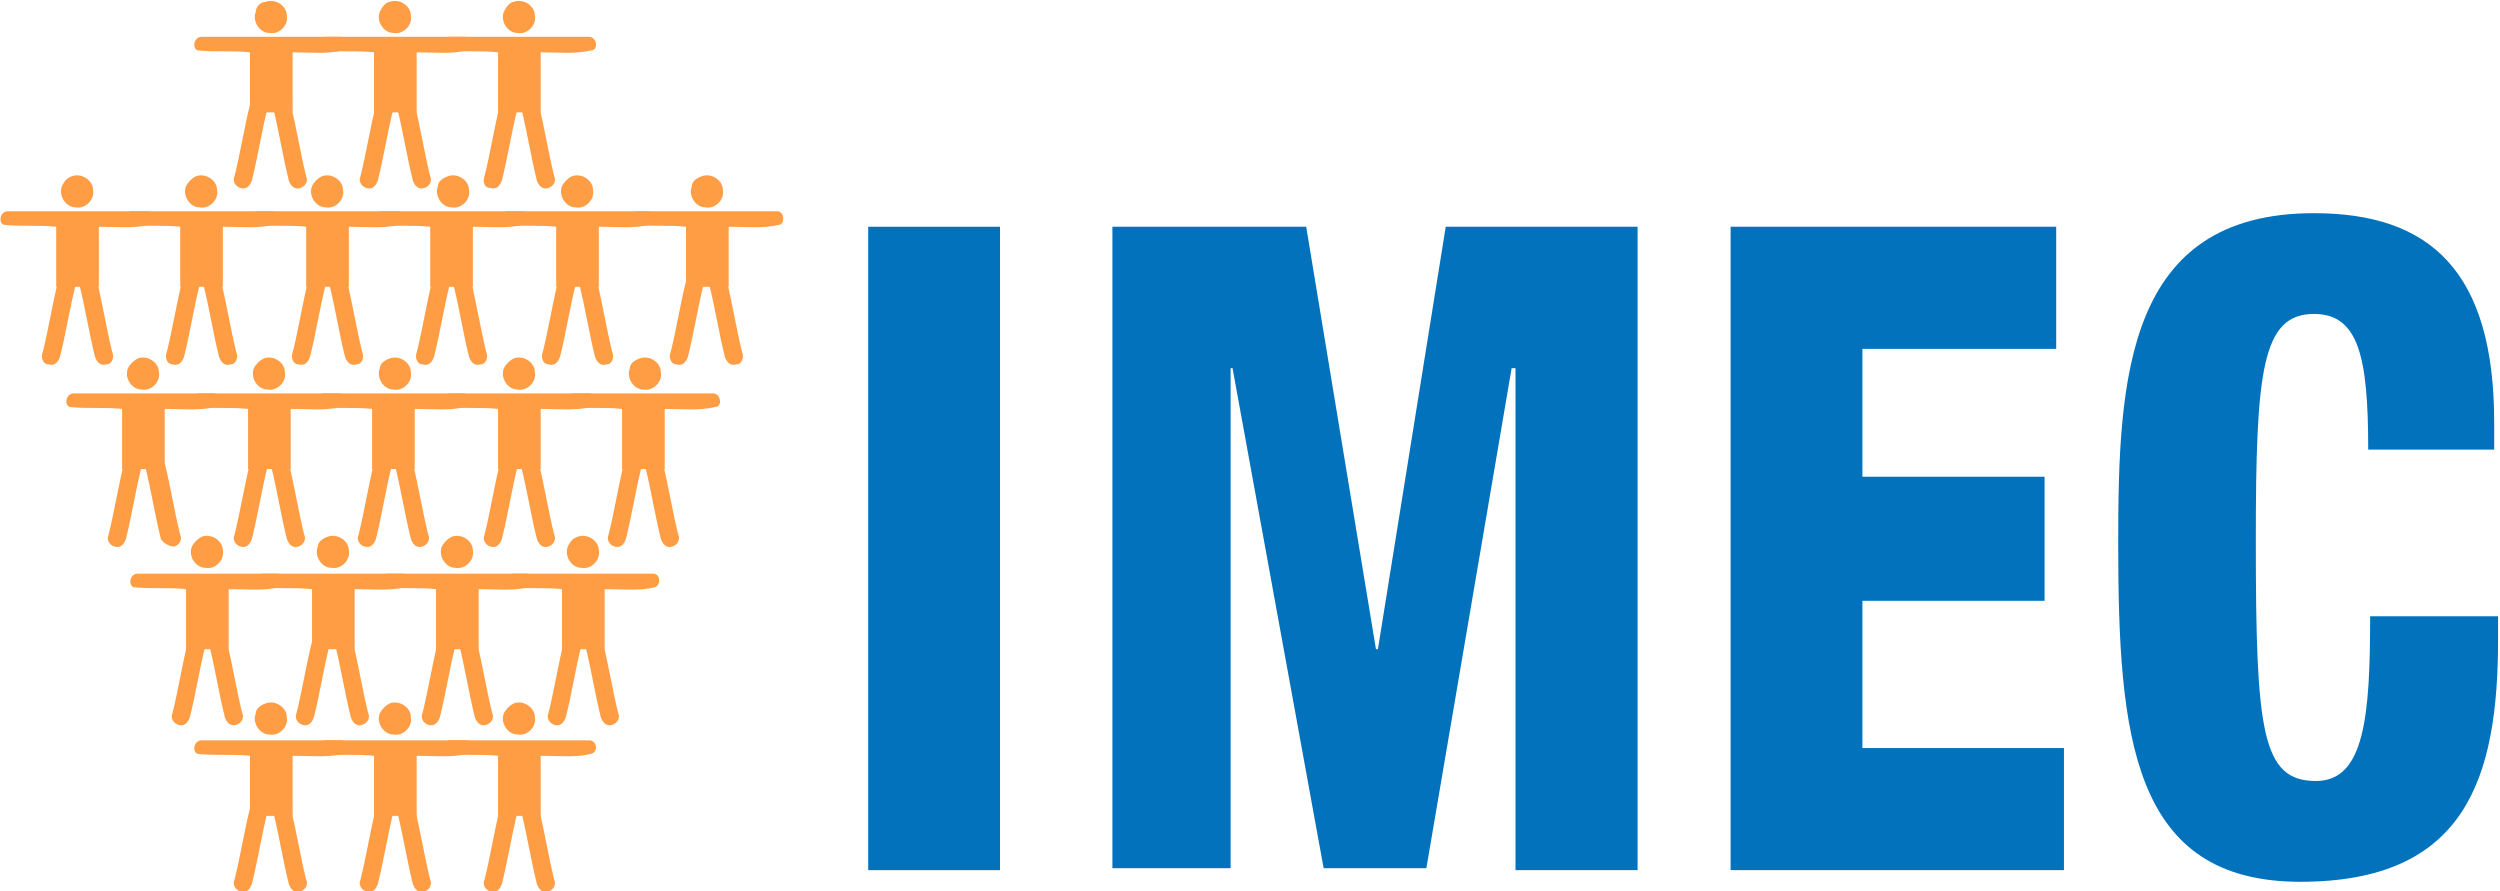 <?xml version="1.0" encoding="utf-8"?>
<!-- Generator: Adobe Illustrator 21.1.0, SVG Export Plug-In . SVG Version: 6.00 Build 0)  -->
<svg version="1.1" id="Layer_1" xmlns="http://www.w3.org/2000/svg" xmlns:xlink="http://www.w3.org/1999/xlink" x="0px" y="0px"
	 viewBox="0 0 129 46" style="enable-background:new 0 0 129 46;" xml:space="preserve">
<style type="text/css">
	.st0{fill:#FF9D45;}
	.st1{fill:#0172BB;}
</style>
<g>
	<g>
		<g>
			<g>
				<path class="st0" d="M26.5,36.3c0.5-0.2,1.1,0.2,1.1,0.7c0.1,0.5-0.4,1-0.9,0.9c-0.5,0-0.9-0.6-0.7-1.1
					C26.1,36.6,26.3,36.4,26.5,36.3L26.5,36.3z"/>
				<g>
					<path class="st0" d="M26.9,41.9c0.3,1.2,0.5,2.5,0.8,3.7c0.1,0.3,0.3,0.5,0.6,0.4c0.3-0.1,0.4-0.4,0.3-0.6
						c-0.3-1.2-0.5-2.5-0.8-3.7L26.9,41.9z"/>
					<path class="st0" d="M26.7,41.9c-0.3,1.2-0.5,2.5-0.8,3.7c-0.1,0.3-0.3,0.5-0.6,0.4c-0.3-0.1-0.4-0.4-0.3-0.6
						c0.3-1.2,0.5-2.5,0.8-3.7L26.7,41.9z"/>
					<path class="st0" d="M30.4,38.2c-2.4,0-4.8,0-7.2,0c-0.4,0-0.5,0.6-0.2,0.7c0.9,0.1,1.8,0,2.7,0.1c0,1,0,2.1,0,3.1h1
						c0,0,0,0,0,0c0,0,0.1,0,0.2,0h1c0-1,0-2.1,0-3.1c0.9,0,1.8,0.1,2.6-0.1C30.9,38.8,30.8,38.2,30.4,38.2z"/>
				</g>
			</g>
			<g>
				<path class="st0" d="M20.1,36.3c0.5-0.2,1.1,0.2,1.1,0.7c0.1,0.5-0.4,1-0.9,0.9c-0.5,0-0.9-0.6-0.7-1.1
					C19.7,36.6,19.9,36.4,20.1,36.3L20.1,36.3z"/>
				<g>
					<path class="st0" d="M20.5,41.9c0.3,1.2,0.5,2.5,0.8,3.7c0.1,0.3,0.3,0.5,0.6,0.4c0.3-0.1,0.4-0.4,0.3-0.6
						c-0.3-1.2-0.5-2.5-0.8-3.7L20.5,41.9z"/>
					<path class="st0" d="M20.3,41.9c-0.3,1.2-0.5,2.5-0.8,3.7c-0.1,0.3-0.3,0.5-0.6,0.4c-0.3-0.1-0.4-0.4-0.3-0.6
						c0.3-1.2,0.5-2.5,0.8-3.7L20.3,41.9z"/>
					<path class="st0" d="M24,38.2c-2.4,0-4.8,0-7.2,0c-0.4,0-0.5,0.6-0.2,0.7c0.9,0.1,1.8,0,2.7,0.1c0,1,0,2.1,0,3.1h1c0,0,0,0,0,0
						c0,0,0.1,0,0.2,0h1c0-1,0-2.1,0-3.1c0.9,0,1.8,0.1,2.6-0.1C24.5,38.8,24.4,38.2,24,38.2z"/>
				</g>
			</g>
			<g>
				<path class="st0" d="M13.7,36.3c0.5-0.2,1.1,0.2,1.1,0.7c0.1,0.5-0.4,1-0.9,0.9c-0.5,0-0.9-0.6-0.7-1.1
					C13.2,36.6,13.4,36.4,13.7,36.3L13.7,36.3z"/>
				<g>
					<path class="st0" d="M14.1,41.9c0.3,1.2,0.5,2.5,0.8,3.7c0.1,0.3,0.3,0.5,0.6,0.4c0.3-0.1,0.4-0.4,0.3-0.6
						c-0.3-1.2-0.5-2.5-0.8-3.7L14.1,41.9z"/>
					<path class="st0" d="M13.8,41.9c-0.3,1.2-0.5,2.5-0.8,3.7c-0.1,0.3-0.3,0.5-0.6,0.4c-0.3-0.1-0.4-0.4-0.3-0.6
						c0.3-1.2,0.5-2.5,0.8-3.7L13.8,41.9z"/>
					<path class="st0" d="M17.6,38.2c-2.4,0-4.8,0-7.2,0c-0.4,0-0.5,0.6-0.2,0.7c0.9,0.1,1.8,0,2.7,0.1c0,1,0,2.1,0,3.1h1
						c0,0,0,0,0,0c0,0,0.1,0,0.2,0h1c0-1,0-2.1,0-3.1c0.9,0,1.8,0.1,2.6-0.1C18,38.8,17.9,38.2,17.6,38.2z"/>
				</g>
			</g>
		</g>
		<g>
			<g>
				<path class="st0" d="M26.5,0.1c0.5-0.2,1.1,0.2,1.1,0.7c0.1,0.5-0.4,1-0.9,0.9c-0.5,0-0.9-0.6-0.7-1.1
					C26.1,0.4,26.3,0.1,26.5,0.1L26.5,0.1z"/>
				<g>
					<path class="st0" d="M26.9,5.6c0.3,1.2,0.5,2.5,0.8,3.7c0.1,0.3,0.3,0.5,0.6,0.4c0.3-0.1,0.4-0.4,0.3-0.6
						c-0.3-1.2-0.5-2.5-0.8-3.7L26.9,5.6z"/>
					<path class="st0" d="M26.7,5.6c-0.3,1.2-0.5,2.5-0.8,3.7c-0.1,0.3-0.3,0.5-0.6,0.4C25,9.7,24.9,9.4,25,9.1
						c0.3-1.2,0.5-2.5,0.8-3.7L26.7,5.6z"/>
					<path class="st0" d="M30.4,1.9c-2.4,0-4.8,0-7.2,0c-0.4,0-0.5,0.6-0.2,0.7c0.9,0.1,1.8,0,2.7,0.1c0,1,0,2.1,0,3.1h1
						c0,0,0,0,0,0c0,0,0.1,0,0.2,0h1c0-1,0-2.1,0-3.1c0.9,0,1.8,0.1,2.6-0.1C30.9,2.6,30.8,1.9,30.4,1.9z"/>
				</g>
			</g>
			<g>
				<path class="st0" d="M20.1,0.1c0.5-0.2,1.1,0.2,1.1,0.7c0.1,0.5-0.4,1-0.9,0.9c-0.5,0-0.9-0.6-0.7-1.1
					C19.7,0.4,19.9,0.1,20.1,0.1L20.1,0.1z"/>
				<g>
					<path class="st0" d="M20.5,5.6c0.3,1.2,0.5,2.5,0.8,3.7c0.1,0.3,0.3,0.5,0.6,0.4c0.3-0.1,0.4-0.4,0.3-0.6
						c-0.3-1.2-0.5-2.5-0.8-3.7L20.5,5.6z"/>
					<path class="st0" d="M20.3,5.6c-0.3,1.2-0.5,2.5-0.8,3.7c-0.1,0.3-0.3,0.5-0.6,0.4c-0.3-0.1-0.4-0.4-0.3-0.6
						c0.3-1.2,0.5-2.5,0.8-3.7L20.3,5.6z"/>
					<path class="st0" d="M24,1.9c-2.4,0-4.8,0-7.2,0c-0.4,0-0.5,0.6-0.2,0.7c0.9,0.1,1.8,0,2.7,0.1c0,1,0,2.1,0,3.1h1c0,0,0,0,0,0
						c0,0,0.1,0,0.2,0h1c0-1,0-2.1,0-3.1c0.9,0,1.8,0.1,2.6-0.1C24.5,2.6,24.4,1.9,24,1.9z"/>
				</g>
			</g>
			<g>
				<path class="st0" d="M13.7,0.1c0.5-0.2,1.1,0.2,1.1,0.7c0.1,0.5-0.4,1-0.9,0.9c-0.5,0-0.9-0.6-0.7-1.1
					C13.2,0.4,13.4,0.1,13.7,0.1L13.7,0.1z"/>
				<g>
					<path class="st0" d="M14.1,5.6c0.3,1.2,0.5,2.5,0.8,3.7c0.1,0.3,0.3,0.5,0.6,0.4c0.3-0.1,0.4-0.4,0.3-0.6
						c-0.3-1.2-0.5-2.5-0.8-3.7L14.1,5.6z"/>
					<path class="st0" d="M13.8,5.6c-0.3,1.2-0.5,2.5-0.8,3.7c-0.1,0.3-0.3,0.5-0.6,0.4c-0.3-0.1-0.4-0.4-0.3-0.6
						c0.3-1.2,0.5-2.5,0.8-3.7L13.8,5.6z"/>
					<path class="st0" d="M17.6,1.9c-2.4,0-4.8,0-7.2,0c-0.4,0-0.5,0.6-0.2,0.7c0.9,0.1,1.8,0,2.7,0.1c0,1,0,2.1,0,3.1h1
						c0,0,0,0,0,0c0,0,0.1,0,0.2,0h1c0-1,0-2.1,0-3.1c0.9,0,1.8,0.1,2.6-0.1C18,2.6,17.9,1.9,17.6,1.9z"/>
				</g>
			</g>
		</g>
		<g>
			<g>
				<path class="st0" d="M29.8,27.7c0.5-0.2,1.1,0.2,1.1,0.7c0.1,0.5-0.4,1-0.9,0.9c-0.5,0-0.9-0.6-0.7-1.1
					C29.4,28,29.5,27.8,29.8,27.7L29.8,27.7z"/>
				<g>
					<path class="st0" d="M30.2,33.3c0.3,1.2,0.5,2.5,0.8,3.7c0.1,0.3,0.3,0.5,0.6,0.4c0.3-0.1,0.4-0.4,0.3-0.6
						c-0.3-1.2-0.5-2.5-0.8-3.7L30.2,33.3z"/>
					<path class="st0" d="M30,33.3c-0.3,1.2-0.5,2.5-0.8,3.7c-0.1,0.3-0.3,0.5-0.6,0.4c-0.3-0.1-0.4-0.4-0.3-0.6
						c0.3-1.2,0.5-2.5,0.8-3.7L30,33.3z"/>
					<path class="st0" d="M33.7,29.6c-2.4,0-4.8,0-7.2,0c-0.4,0-0.5,0.6-0.2,0.7c0.9,0.1,1.8,0,2.7,0.1c0,1,0,2.1,0,3.1h1
						c0,0,0,0,0,0c0,0,0.1,0,0.2,0h1c0-1,0-2.1,0-3.1c0.9,0,1.8,0.1,2.6-0.1C34.1,30.2,34.1,29.6,33.7,29.6z"/>
				</g>
			</g>
			<g>
				<path class="st0" d="M23.3,27.7c0.5-0.2,1.1,0.2,1.1,0.7c0.1,0.5-0.4,1-0.9,0.9c-0.5,0-0.9-0.6-0.7-1.1
					C22.9,28,23.1,27.8,23.3,27.7L23.3,27.7z"/>
				<g>
					<path class="st0" d="M23.7,33.3c0.3,1.2,0.5,2.5,0.8,3.7c0.1,0.3,0.3,0.5,0.6,0.4c0.3-0.1,0.4-0.4,0.3-0.6
						c-0.3-1.2-0.5-2.5-0.8-3.7L23.7,33.3z"/>
					<path class="st0" d="M23.5,33.3c-0.3,1.2-0.5,2.5-0.8,3.7c-0.1,0.3-0.3,0.5-0.6,0.4c-0.3-0.1-0.4-0.4-0.3-0.6
						c0.3-1.2,0.5-2.5,0.8-3.7L23.5,33.3z"/>
					<path class="st0" d="M27.2,29.6c-2.4,0-4.8,0-7.2,0c-0.4,0-0.5,0.6-0.2,0.7c0.9,0.1,1.8,0,2.7,0.1c0,1,0,2.1,0,3.1h1
						c0,0,0,0,0,0c0,0,0.1,0,0.2,0h1c0-1,0-2.1,0-3.1c0.9,0,1.8,0.1,2.6-0.1C27.7,30.2,27.6,29.6,27.2,29.6z"/>
				</g>
			</g>
			<g>
				<path class="st0" d="M16.9,27.7c0.5-0.2,1.1,0.2,1.1,0.7c0.1,0.5-0.4,1-0.9,0.9c-0.5,0-0.9-0.6-0.7-1.1
					C16.4,28,16.6,27.8,16.9,27.7L16.9,27.7z"/>
				<g>
					<path class="st0" d="M17.3,33.3c0.3,1.2,0.5,2.5,0.8,3.7c0.1,0.3,0.3,0.5,0.6,0.4c0.3-0.1,0.4-0.4,0.3-0.6
						c-0.3-1.2-0.5-2.5-0.8-3.7L17.3,33.3z"/>
					<path class="st0" d="M17,33.3c-0.3,1.2-0.5,2.5-0.8,3.7c-0.1,0.3-0.3,0.5-0.6,0.4c-0.3-0.1-0.4-0.4-0.3-0.6
						c0.3-1.2,0.5-2.5,0.8-3.7L17,33.3z"/>
					<path class="st0" d="M20.8,29.6c-2.4,0-4.8,0-7.2,0c-0.4,0-0.5,0.6-0.2,0.7c0.9,0.1,1.8,0,2.7,0.1c0,1,0,2.1,0,3.1h1
						c0,0,0,0,0,0c0,0,0.1,0,0.2,0h1c0-1,0-2.1,0-3.1c0.9,0,1.8,0.1,2.6-0.1C21.2,30.2,21.1,29.6,20.8,29.6z"/>
				</g>
			</g>
			<g>
				<path class="st0" d="M10.4,27.7c0.5-0.2,1.1,0.2,1.1,0.7c0.1,0.5-0.4,1-0.9,0.9c-0.5,0-0.9-0.6-0.7-1.1
					C10,28,10.2,27.8,10.4,27.7L10.4,27.7z"/>
				<g>
					<path class="st0" d="M10.8,33.3c0.3,1.2,0.5,2.5,0.8,3.7c0.1,0.3,0.3,0.5,0.6,0.4c0.3-0.1,0.4-0.4,0.3-0.6
						c-0.3-1.2-0.5-2.5-0.8-3.7L10.8,33.3z"/>
					<path class="st0" d="M10.6,33.3c-0.3,1.2-0.5,2.5-0.8,3.7c-0.1,0.3-0.3,0.5-0.6,0.4c-0.3-0.1-0.4-0.4-0.3-0.6
						c0.3-1.2,0.5-2.5,0.8-3.7L10.6,33.3z"/>
					<path class="st0" d="M14.3,29.6c-2.4,0-4.8,0-7.2,0c-0.4,0-0.5,0.6-0.2,0.7c0.9,0.1,1.8,0,2.7,0.1c0,1,0,2.1,0,3.1h1
						c0,0,0,0,0,0c0,0,0.1,0,0.2,0h1c0-1,0-2.1,0-3.1c0.9,0,1.8,0.1,2.6-0.1C14.8,30.2,14.7,29.6,14.3,29.6z"/>
				</g>
			</g>
		</g>
		<g>
			<g>
				<path class="st0" d="M26.5,18.5c0.5-0.2,1.1,0.2,1.1,0.7c0.1,0.5-0.4,1-0.9,0.9c-0.5,0-0.9-0.6-0.7-1.1
					C26.1,18.8,26.3,18.6,26.5,18.5L26.5,18.5z"/>
				<g>
					<path class="st0" d="M26.9,24.1c0.3,1.2,0.5,2.5,0.8,3.7c0.1,0.3,0.3,0.5,0.6,0.4c0.3-0.1,0.4-0.4,0.3-0.6
						c-0.3-1.2-0.5-2.5-0.8-3.7L26.9,24.1z"/>
					<path class="st0" d="M26.7,24.1c-0.3,1.2-0.5,2.5-0.8,3.7c-0.1,0.3-0.3,0.5-0.6,0.4c-0.3-0.1-0.4-0.4-0.3-0.6
						c0.3-1.2,0.5-2.5,0.8-3.7L26.7,24.1z"/>
					<path class="st0" d="M30.4,20.3c-2.4,0-4.8,0-7.2,0c-0.4,0-0.5,0.6-0.2,0.7c0.9,0.1,1.8,0,2.7,0.1c0,1,0,2.1,0,3.1h1
						c0,0,0,0,0,0c0,0,0.1,0,0.2,0h1c0-1,0-2.1,0-3.1c0.9,0,1.8,0.1,2.6-0.1C30.9,21,30.8,20.3,30.4,20.3z"/>
				</g>
			</g>
			<g>
				<path class="st0" d="M33,18.5c0.5-0.2,1.1,0.2,1.1,0.7c0.1,0.5-0.4,1-0.9,0.9c-0.5,0-0.9-0.6-0.7-1.1
					C32.5,18.8,32.7,18.6,33,18.5L33,18.5z"/>
				<g>
					<path class="st0" d="M33.3,24.1c0.3,1.2,0.5,2.5,0.8,3.7c0.1,0.3,0.3,0.5,0.6,0.4c0.3-0.1,0.4-0.4,0.3-0.6
						c-0.3-1.2-0.5-2.5-0.8-3.7L33.3,24.1z"/>
					<path class="st0" d="M33.1,24.1c-0.3,1.2-0.5,2.5-0.8,3.7c-0.1,0.3-0.3,0.5-0.6,0.4c-0.3-0.1-0.4-0.4-0.3-0.6
						c0.3-1.2,0.5-2.5,0.8-3.7L33.1,24.1z"/>
					<path class="st0" d="M36.8,20.3c-2.4,0-4.8,0-7.2,0c-0.4,0-0.5,0.6-0.2,0.7c0.9,0.1,1.8,0,2.7,0.1c0,1,0,2.1,0,3.1h1
						c0,0,0,0,0,0c0,0,0.1,0,0.2,0h1c0-1,0-2.1,0-3.1c0.9,0,1.8,0.1,2.6-0.1C37.3,21,37.2,20.3,36.8,20.3z"/>
				</g>
			</g>
			<g>
				<path class="st0" d="M20.1,18.5c0.5-0.2,1.1,0.2,1.1,0.7c0.1,0.5-0.4,1-0.9,0.9c-0.5,0-0.9-0.6-0.7-1.1
					C19.6,18.8,19.8,18.6,20.1,18.5L20.1,18.5z"/>
				<g>
					<path class="st0" d="M20.4,24.1c0.3,1.2,0.5,2.5,0.8,3.7c0.1,0.3,0.3,0.5,0.6,0.4c0.3-0.1,0.4-0.4,0.3-0.6
						c-0.3-1.2-0.5-2.5-0.8-3.7L20.4,24.1z"/>
					<path class="st0" d="M20.2,24.1c-0.3,1.2-0.5,2.5-0.8,3.7c-0.1,0.3-0.3,0.5-0.6,0.4c-0.3-0.1-0.4-0.4-0.3-0.6
						c0.3-1.2,0.5-2.5,0.8-3.7L20.2,24.1z"/>
					<path class="st0" d="M23.9,20.3c-2.4,0-4.8,0-7.2,0c-0.4,0-0.5,0.6-0.2,0.7c0.9,0.1,1.8,0,2.7,0.1c0,1,0,2.1,0,3.1h1
						c0,0,0,0,0,0c0,0,0.1,0,0.2,0h1c0-1,0-2.1,0-3.1c0.9,0,1.8,0.1,2.6-0.1C24.4,21,24.3,20.3,23.9,20.3z"/>
				</g>
			</g>
			<g>
				<path class="st0" d="M13.6,18.5c0.5-0.2,1.1,0.2,1.1,0.7c0.1,0.5-0.4,1-0.9,0.9c-0.5,0-0.9-0.6-0.7-1.1
					C13.2,18.8,13.4,18.6,13.6,18.5L13.6,18.5z"/>
				<g>
					<path class="st0" d="M14,24.1c0.3,1.2,0.5,2.5,0.8,3.7c0.1,0.3,0.3,0.5,0.6,0.4c0.3-0.1,0.4-0.4,0.3-0.6
						c-0.3-1.2-0.5-2.5-0.8-3.7L14,24.1z"/>
					<path class="st0" d="M13.8,24.1c-0.3,1.2-0.5,2.5-0.8,3.7c-0.1,0.3-0.3,0.5-0.6,0.4c-0.3-0.1-0.4-0.4-0.3-0.6
						c0.3-1.2,0.5-2.5,0.8-3.7L13.8,24.1z"/>
					<path class="st0" d="M17.5,20.3c-2.4,0-4.8,0-7.2,0c-0.4,0-0.5,0.6-0.2,0.7c0.9,0.1,1.8,0,2.7,0.1c0,1,0,2.1,0,3.1h1
						c0,0,0,0,0,0c0,0,0.1,0,0.2,0h1c0-1,0-2.1,0-3.1c0.9,0,1.8,0.1,2.6-0.1C18,21,17.9,20.3,17.5,20.3z"/>
				</g>
			</g>
			<g>
				<path class="st0" d="M7.1,18.5c0.5-0.2,1.1,0.2,1.1,0.7c0.1,0.5-0.4,1-0.9,0.9c-0.5,0-0.9-0.6-0.7-1.1
					C6.7,18.8,6.9,18.6,7.1,18.5L7.1,18.5z"/>
				<g>
					<path class="st0" d="M7.5,24.1c0.3,1.2,0.5,2.5,0.8,3.7C8.4,28,8.7,28.2,9,28.2c0.3-0.1,0.4-0.4,0.3-0.6
						c-0.3-1.2-0.5-2.5-0.8-3.7L7.5,24.1z"/>
					<path class="st0" d="M7.3,24.1c-0.3,1.2-0.5,2.5-0.8,3.7c-0.1,0.3-0.3,0.5-0.6,0.4c-0.3-0.1-0.4-0.4-0.3-0.6
						c0.3-1.2,0.5-2.5,0.8-3.7L7.3,24.1z"/>
					<path class="st0" d="M11,20.3c-2.4,0-4.8,0-7.2,0c-0.4,0-0.5,0.6-0.2,0.7c0.9,0.1,1.8,0,2.7,0.1c0,1,0,2.1,0,3.1h1c0,0,0,0,0,0
						c0,0,0.1,0,0.2,0h1c0-1,0-2.1,0-3.1c0.9,0,1.8,0.1,2.6-0.1C11.5,21,11.4,20.3,11,20.3z"/>
				</g>
			</g>
		</g>
		<g>
			<g>
				<path class="st0" d="M23.1,9.1c0.5-0.2,1.1,0.2,1.1,0.7c0.1,0.5-0.4,1-0.9,0.9c-0.5,0-0.9-0.6-0.7-1.1
					C22.6,9.4,22.8,9.2,23.1,9.1L23.1,9.1z"/>
				<g>
					<path class="st0" d="M23.4,14.7c0.3,1.2,0.5,2.5,0.8,3.7c0.1,0.3,0.3,0.5,0.6,0.4c0.3,0,0.4-0.4,0.3-0.6
						c-0.3-1.2-0.5-2.5-0.8-3.7L23.4,14.7z"/>
					<path class="st0" d="M23.2,14.7c-0.3,1.2-0.5,2.5-0.8,3.7c-0.1,0.3-0.3,0.5-0.6,0.4c-0.3,0-0.4-0.4-0.3-0.6
						c0.3-1.2,0.5-2.5,0.8-3.7L23.2,14.7z"/>
					<path class="st0" d="M26.9,10.9c-2.4,0-4.8,0-7.2,0c-0.4,0-0.5,0.6-0.2,0.7c0.9,0.1,1.8,0,2.7,0.1c0,1,0,2.1,0,3.1h1
						c0,0,0,0,0,0c0,0,0.1,0,0.2,0h1c0-1,0-2.1,0-3.1c0.9,0,1.8,0.1,2.6-0.1C27.4,11.6,27.3,10.9,26.9,10.9z"/>
				</g>
			</g>
			<g>
				<path class="st0" d="M29.5,9.1c0.5-0.2,1.1,0.2,1.1,0.7c0.1,0.5-0.4,1-0.9,0.9c-0.5,0-0.9-0.6-0.7-1.1
					C29.1,9.4,29.3,9.2,29.5,9.1L29.5,9.1z"/>
				<g>
					<path class="st0" d="M29.9,14.7c0.3,1.2,0.5,2.5,0.8,3.7c0.1,0.3,0.3,0.5,0.6,0.4c0.3,0,0.4-0.4,0.3-0.6
						c-0.3-1.2-0.5-2.5-0.8-3.7L29.9,14.7z"/>
					<path class="st0" d="M29.7,14.7c-0.3,1.2-0.5,2.5-0.8,3.7c-0.1,0.3-0.3,0.5-0.6,0.4c-0.3,0-0.4-0.4-0.3-0.6
						c0.3-1.2,0.5-2.5,0.8-3.7L29.7,14.7z"/>
					<path class="st0" d="M33.4,10.9c-2.4,0-4.8,0-7.2,0c-0.4,0-0.5,0.6-0.2,0.7c0.9,0.1,1.8,0,2.7,0.1c0,1,0,2.1,0,3.1h1
						c0,0,0,0,0,0c0,0,0.1,0,0.2,0h1c0-1,0-2.1,0-3.1c0.9,0,1.8,0.1,2.6-0.1C33.9,11.6,33.8,10.9,33.4,10.9z"/>
				</g>
			</g>
			<g>
				<path class="st0" d="M36.2,9.1c0.5-0.2,1.1,0.2,1.1,0.7c0.1,0.5-0.4,1-0.9,0.9c-0.5,0-0.9-0.6-0.7-1.1
					C35.7,9.4,35.9,9.2,36.2,9.1L36.2,9.1z"/>
				<g>
					<path class="st0" d="M36.6,14.7c0.3,1.2,0.5,2.5,0.8,3.7c0.1,0.3,0.3,0.5,0.6,0.4c0.3,0,0.4-0.4,0.3-0.6
						c-0.3-1.2-0.5-2.5-0.8-3.7L36.6,14.7z"/>
					<path class="st0" d="M36.3,14.7c-0.3,1.2-0.5,2.5-0.8,3.7c-0.1,0.3-0.3,0.5-0.6,0.4c-0.3,0-0.4-0.4-0.3-0.6
						c0.3-1.2,0.5-2.5,0.8-3.7L36.3,14.7z"/>
					<path class="st0" d="M40.1,10.9c-2.4,0-4.8,0-7.2,0c-0.4,0-0.5,0.6-0.2,0.7c0.9,0.1,1.8,0,2.7,0.1c0,1,0,2.1,0,3.1h1
						c0,0,0,0,0,0c0,0,0.1,0,0.2,0h1c0-1,0-2.1,0-3.1c0.9,0,1.8,0.1,2.6-0.1C40.5,11.6,40.5,10.9,40.1,10.9z"/>
				</g>
			</g>
			<g>
				<path class="st0" d="M16.6,9.1c0.5-0.2,1.1,0.2,1.1,0.7c0.1,0.5-0.4,1-0.9,0.9c-0.5,0-0.9-0.6-0.7-1.1
					C16.2,9.4,16.4,9.2,16.6,9.1L16.6,9.1z"/>
				<g>
					<path class="st0" d="M17,14.7c0.3,1.2,0.5,2.5,0.8,3.7c0.1,0.3,0.3,0.5,0.6,0.4c0.3,0,0.4-0.4,0.3-0.6
						c-0.3-1.2-0.5-2.5-0.8-3.7L17,14.7z"/>
					<path class="st0" d="M16.8,14.7c-0.3,1.2-0.5,2.5-0.8,3.7c-0.1,0.3-0.3,0.5-0.6,0.4c-0.3,0-0.4-0.4-0.3-0.6
						c0.3-1.2,0.5-2.5,0.8-3.7L16.8,14.7z"/>
					<path class="st0" d="M20.5,10.9c-2.4,0-4.8,0-7.2,0c-0.4,0-0.5,0.6-0.2,0.7c0.9,0.1,1.8,0,2.7,0.1c0,1,0,2.1,0,3.1h1
						c0,0,0,0,0,0c0,0,0.1,0,0.2,0h1c0-1,0-2.1,0-3.1c0.9,0,1.8,0.1,2.6-0.1C21,11.6,20.9,10.9,20.5,10.9z"/>
				</g>
			</g>
			<g>
				<path class="st0" d="M10.1,9.1c0.5-0.2,1.1,0.2,1.1,0.7c0.1,0.5-0.4,1-0.9,0.9c-0.5,0-0.9-0.6-0.7-1.1C9.7,9.4,9.9,9.2,10.1,9.1
					L10.1,9.1z"/>
				<g>
					<path class="st0" d="M10.5,14.7c0.3,1.2,0.5,2.5,0.8,3.7c0.1,0.3,0.3,0.5,0.6,0.4c0.3,0,0.4-0.4,0.3-0.6
						c-0.3-1.2-0.5-2.5-0.8-3.7L10.5,14.7z"/>
					<path class="st0" d="M10.3,14.7c-0.3,1.2-0.5,2.5-0.8,3.7c-0.1,0.3-0.3,0.5-0.6,0.4c-0.3,0-0.4-0.4-0.3-0.6
						c0.3-1.2,0.5-2.5,0.8-3.7L10.3,14.7z"/>
					<path class="st0" d="M14,10.9c-2.4,0-4.8,0-7.2,0c-0.4,0-0.5,0.6-0.2,0.7c0.9,0.1,1.8,0,2.7,0.1c0,1,0,2.1,0,3.1h1c0,0,0,0,0,0
						c0,0,0.1,0,0.2,0h1c0-1,0-2.1,0-3.1c0.9,0,1.8,0.1,2.6-0.1C14.5,11.6,14.4,10.9,14,10.9z"/>
				</g>
			</g>
			<g>
				<path class="st0" d="M3.7,9.1c0.5-0.2,1.1,0.2,1.1,0.7c0.1,0.5-0.4,1-0.9,0.9c-0.5,0-0.9-0.6-0.7-1.1C3.3,9.4,3.4,9.2,3.7,9.1
					L3.7,9.1z"/>
				<g>
					<path class="st0" d="M4.1,14.7c0.3,1.2,0.5,2.5,0.8,3.7c0.1,0.3,0.3,0.5,0.6,0.4c0.3,0,0.4-0.4,0.3-0.6
						c-0.3-1.2-0.5-2.5-0.8-3.7L4.1,14.7z"/>
					<path class="st0" d="M3.9,14.7c-0.3,1.2-0.5,2.5-0.8,3.7c-0.1,0.3-0.3,0.5-0.6,0.4c-0.3,0-0.4-0.4-0.3-0.6
						c0.3-1.2,0.5-2.5,0.8-3.7L3.9,14.7z"/>
					<path class="st0" d="M7.6,10.9c-2.4,0-4.8,0-7.2,0c-0.4,0-0.5,0.6-0.2,0.7c0.9,0.1,1.8,0,2.7,0.1c0,1,0,2.1,0,3.1h1
						c0,0,0,0,0,0c0,0,0.1,0,0.2,0h1c0-1,0-2.1,0-3.1c0.9,0,1.8,0.1,2.6-0.1C8.1,11.6,8,10.9,7.6,10.9z"/>
				</g>
			</g>
		</g>
	</g>
	<g>
		<path class="st1" d="M44.8,11.7h6.8v33.2h-6.8V11.7z"/>
		<path class="st1" d="M57.4,11.7h10L71,33.5h0.1l3.5-21.8h9.9v33.2h-6.3V19H78l-4.4,25.8h-5.3L63.6,19h-0.1v25.8h-6.1V11.7z"/>
		<path class="st1" d="M89.3,11.7h16.8V18h-10v6.6h9.4V31h-9.4v7.6h10.4v6.3H89.3V11.7z"/>
		<path class="st1" d="M122.2,23.2c0-4.8-0.5-7-2.8-7c-2.7,0-3,3-3,11.7c0,9.8,0.3,12.4,3.1,12.4c2.5,0,2.8-3.3,2.8-8.5h6.6V33
			c0,7.2-1.7,12.5-10.2,12.5c-8.7,0-9.4-7.5-9.4-17.5c0-8.5,0.4-17,10.1-17c6,0,9.3,3,9.3,10.8v1.4H122.2z"/>
	</g>
</g>
</svg>
